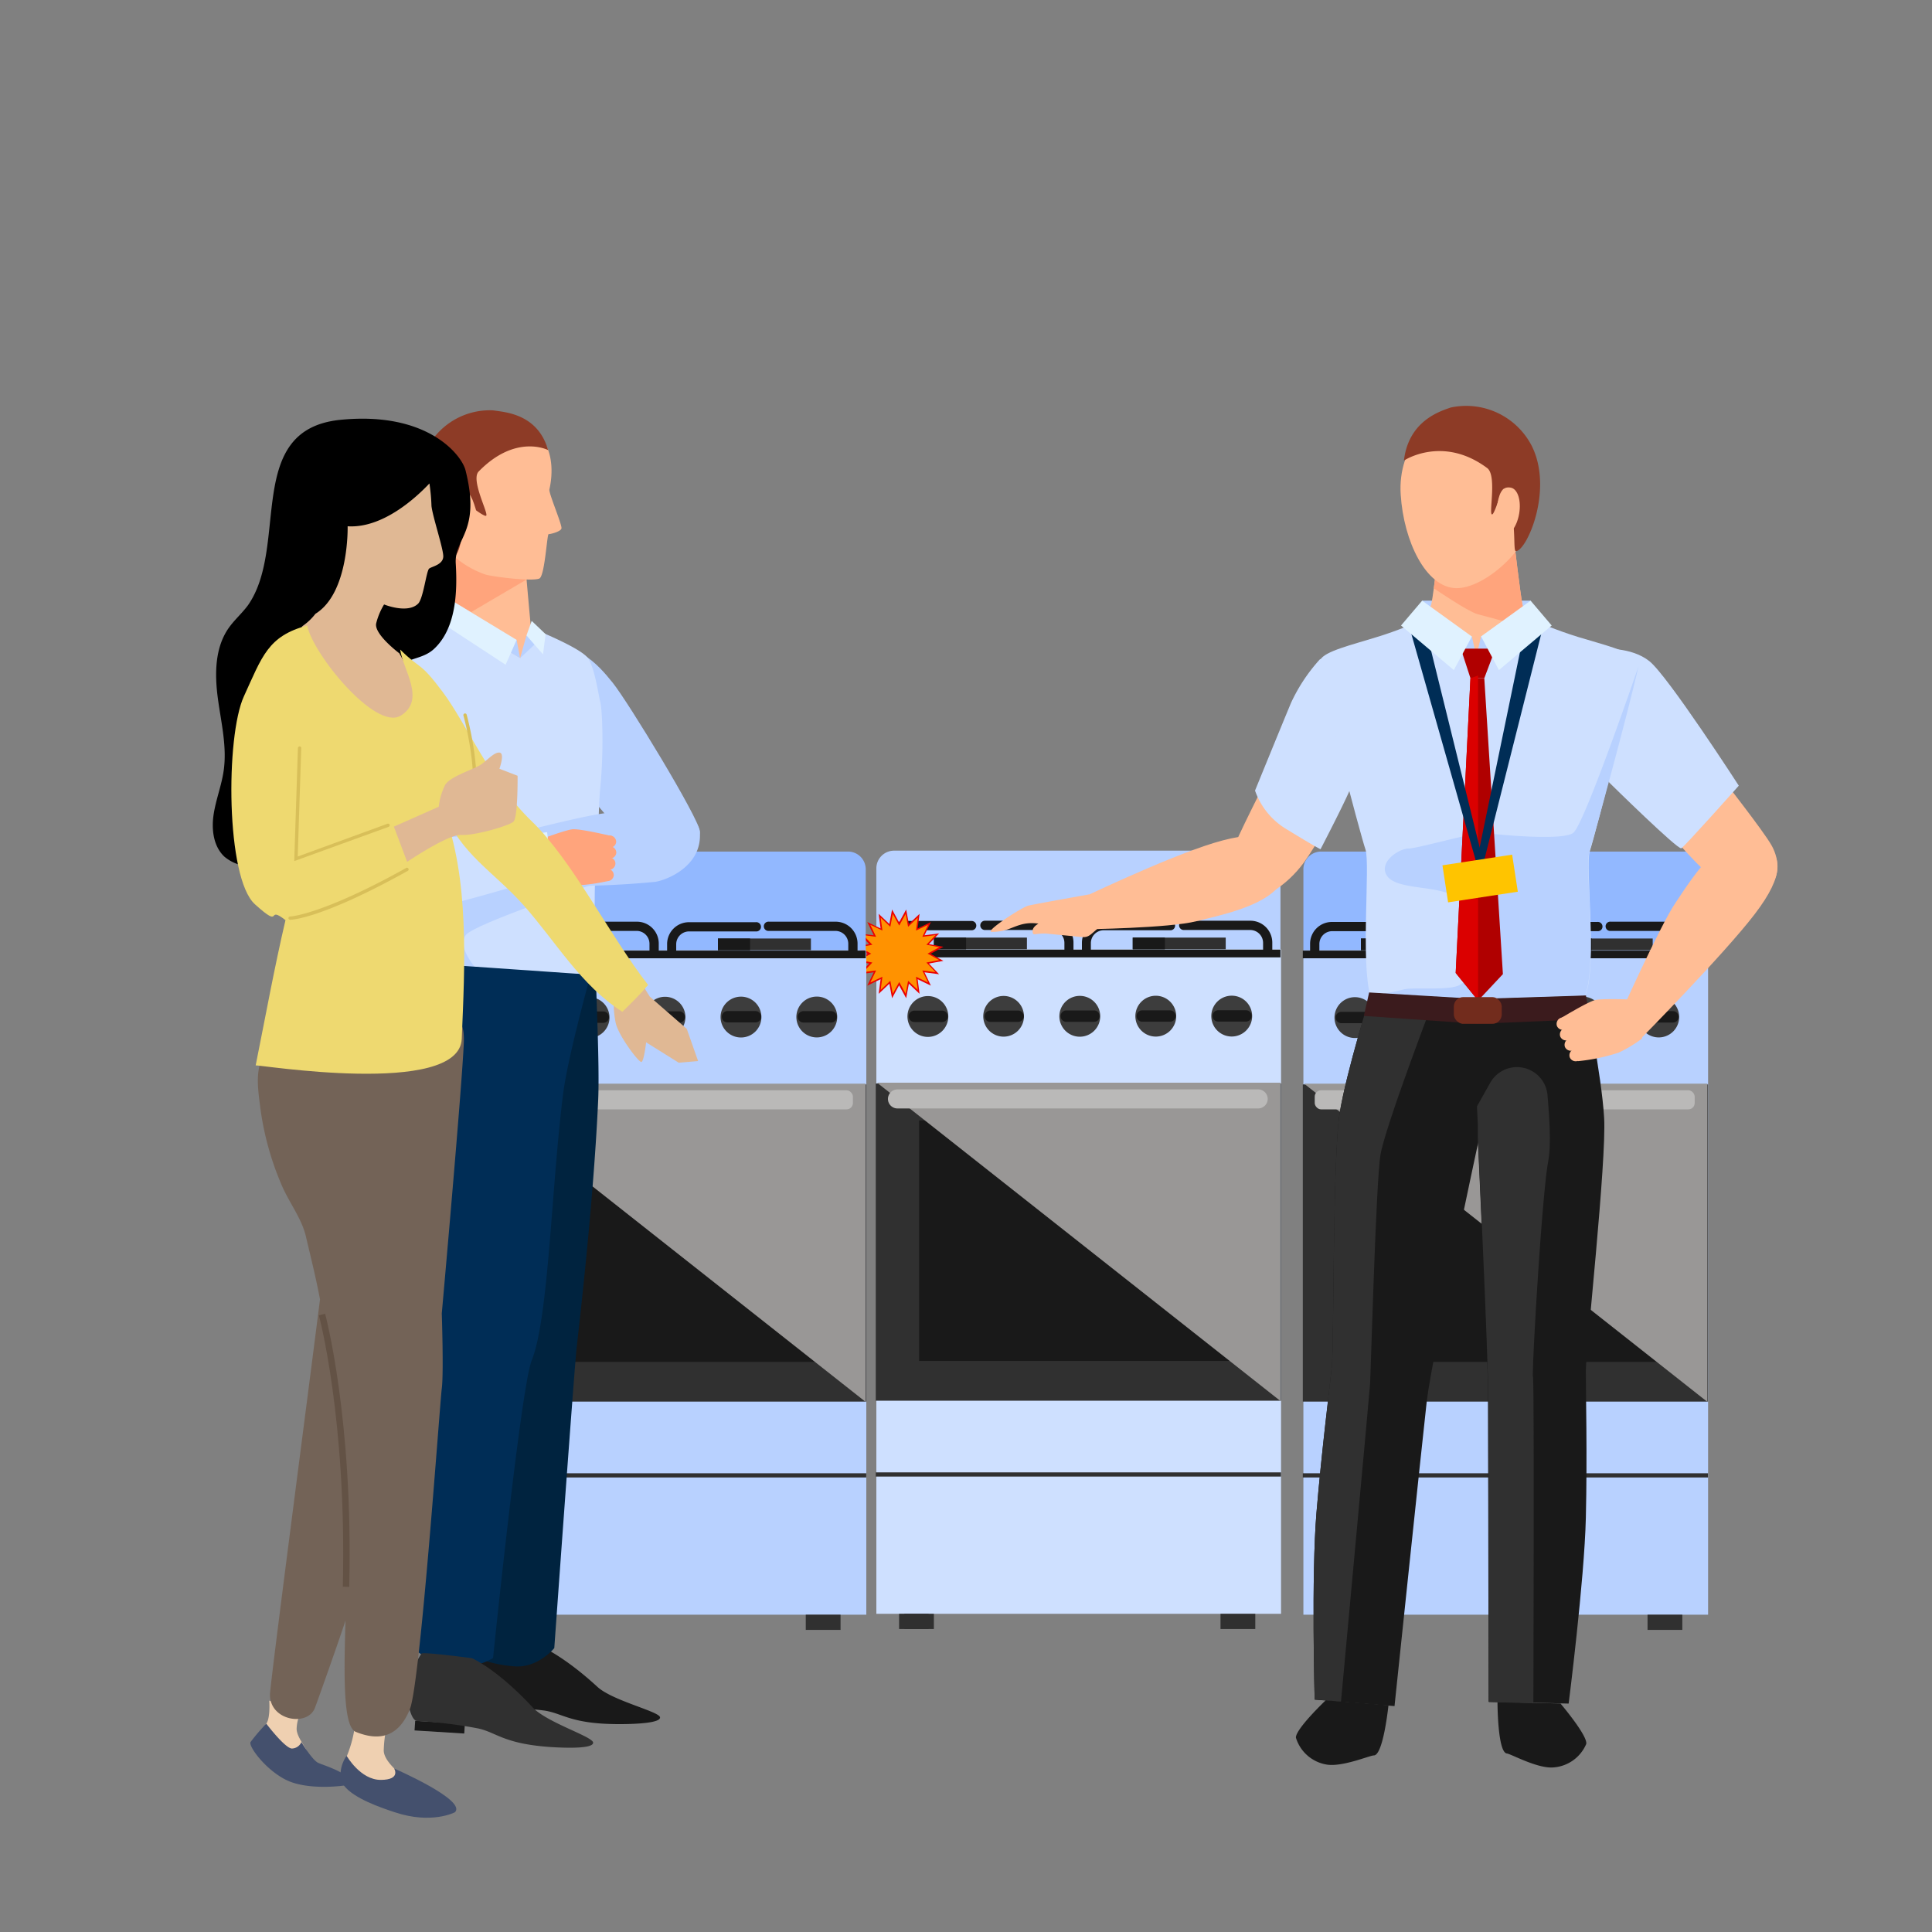 <svg xmlns="http://www.w3.org/2000/svg" xmlns:xlink="http://www.w3.org/1999/xlink" viewBox="0 0 300 300"><rect x="0" y="0" width="300" height="300" fill="#808080" stroke="none"/><defs><style>.cls-1{isolation:isolate;}.cls-2{fill:#b8d1ff;}.cls-3{fill:#cee0ff;}.cls-4{fill:#191919;}.cls-5{fill:#303030;}.cls-6{fill:#3d3d3d;}.cls-7{fill:#999796;mix-blend-mode:soft-light;}.cls-8{fill:#bab9b8;}.cls-9{fill:#ff9200;}.cls-10{fill:#eb0000;}.cls-11{fill:#92b8ff;}.cls-12{fill:#ffbd95;}.cls-13{fill:#ffa47c;}.cls-14{fill:#8d3b26;}.cls-15{fill:#00233f;}.cls-16{fill:#002d56;}.cls-17{fill:#e0f2ff;}.cls-18{fill:#b00000;}.cls-19{fill:#db0000;}.cls-20{fill:#ffc400;}.cls-21{fill:#3b1b1d;}.cls-22{fill:#722c1d;}.cls-23{opacity:0.6;mix-blend-mode:multiply;fill:url(#radial-gradient);}.cls-24{fill:#efd0b1;}.cls-25{fill:#736357;}.cls-26{fill:none;stroke:#635245;stroke-miterlimit:10;}.cls-27{fill:#44506d;}.cls-28{fill:#e0b894;}.cls-29{fill:#eed970;}.cls-30{fill:#d8bf59;}</style><radialGradient id="radial-gradient" cx="-29439.18" cy="-174596.3" r="79.81" gradientTransform="translate(16450.49 13159.83) scale(0.56 0.07)" gradientUnits="userSpaceOnUse"><stop offset="0" stop-color="#2a2a2a"/><stop offset="0.27" stop-color="#484848" stop-opacity="0.85"/><stop offset="0.65" stop-color="#9b9b9b" stop-opacity="0.42"/><stop offset="0.92" stop-color="#ededed" stop-opacity="0"/></radialGradient></defs><title>img</title><g class="cls-1"><g id="Layer_1" data-name="Layer 1"><path class="cls-2" d="M138.83,132.09h57.25a2.75,2.75,0,0,1,2.75,2.75v12.57a0,0,0,0,1,0,0H136.08a0,0,0,0,1,0,0V134.84A2.75,2.75,0,0,1,138.83,132.09Z"/><rect class="cls-3" x="136.08" y="147.41" width="62.84" height="103.18"/><rect class="cls-4" x="135.99" y="147.47" width="62.84" height="1.19"/><path class="cls-4" d="M137.84,148.13a.71.71,0,0,1-.71-.72v-1a3.4,3.4,0,0,1,3.39-3.4h10.36a.72.72,0,1,1,0,1.44H140.52a2,2,0,0,0-2,2v1A.72.72,0,0,1,137.84,148.13Z"/><path class="cls-4" d="M166,148.13a.72.72,0,0,1-.72-.72v-1a2,2,0,0,0-2-2H152.94a.72.72,0,1,1,0-1.44H163.3a3.4,3.4,0,0,1,3.39,3.4v1A.71.71,0,0,1,166,148.13Z"/><rect class="cls-5" x="145.02" y="145.59" width="14.44" height="1.81"/><rect class="cls-4" x="145.02" y="145.59" width="4.99" height="1.82"/><path class="cls-4" d="M168.71,148.13a.71.71,0,0,1-.71-.72v-1a3.4,3.4,0,0,1,3.39-3.4h10.36a.72.72,0,1,1,0,1.44H171.39a2,2,0,0,0-2,2v1A.72.72,0,0,1,168.71,148.13Z"/><path class="cls-4" d="M196.85,148.13a.72.72,0,0,1-.72-.72v-1a2,2,0,0,0-2-2H183.81a.72.72,0,1,1,0-1.44h10.36a3.4,3.4,0,0,1,3.39,3.4v1A.71.71,0,0,1,196.85,148.13Z"/><rect class="cls-5" x="175.89" y="145.59" width="14.44" height="1.81"/><rect class="cls-4" x="175.89" y="145.59" width="4.99" height="1.82"/><rect class="cls-5" x="135.99" y="168.25" width="62.92" height="49.25"/><rect class="cls-4" x="142.72" y="173.98" width="49.91" height="37.35"/><path class="cls-6" d="M147.25,157.83a3.17,3.17,0,1,1-3.16-3.16A3.16,3.16,0,0,1,147.25,157.83Z"/><path class="cls-4" d="M141.1,157.82h0a.89.89,0,0,1,.88-.89h4.31a.88.88,0,0,1,.88.89h0a.88.88,0,0,1-.88.88H142A.89.89,0,0,1,141.1,157.82Z"/><path class="cls-6" d="M159,157.82a3.16,3.16,0,1,1-3.16-3.17A3.16,3.16,0,0,1,159,157.82Z"/><path class="cls-4" d="M152.89,157.8h0a.89.89,0,0,1,.89-.88h4.31a.89.89,0,0,1,.88.88h0a.89.89,0,0,1-.88.88h-4.31A.89.89,0,0,1,152.89,157.8Z"/><path class="cls-6" d="M170.84,157.8a3.17,3.17,0,1,1-3.16-3.16A3.16,3.16,0,0,1,170.84,157.8Z"/><path class="cls-4" d="M164.69,157.78h0a.89.89,0,0,1,.88-.88h4.31a.88.88,0,0,1,.88.88h0a.88.88,0,0,1-.88.89h-4.31A.89.89,0,0,1,164.69,157.78Z"/><path class="cls-6" d="M182.64,157.78a3.17,3.17,0,1,1-3.17-3.16A3.17,3.17,0,0,1,182.64,157.78Z"/><path class="cls-4" d="M176.48,157.77h0a.88.88,0,0,1,.89-.88h4.31a.88.88,0,0,1,.88.88h0a.89.89,0,0,1-.88.88h-4.31A.89.89,0,0,1,176.48,157.77Z"/><path class="cls-6" d="M194.43,157.77a3.17,3.17,0,1,1-3.16-3.16A3.16,3.16,0,0,1,194.43,157.77Z"/><path class="cls-4" d="M188.28,157.75h0a.89.89,0,0,1,.88-.88h4.31a.88.88,0,0,1,.88.88h0a.87.87,0,0,1-.88.88h-4.31A.88.88,0,0,1,188.28,157.75Z"/><rect class="cls-5" x="139.61" y="250.59" width="4.58" height="2.36"/><rect class="cls-5" x="140.43" y="250.59" width="4.58" height="2.36"/><rect class="cls-5" x="189.52" y="250.59" width="5.4" height="2.36"/><rect class="cls-5" x="135.99" y="228.63" width="62.92" height="0.65"/><polygon class="cls-7" points="136.19 168.12 198.83 217.55 198.83 168.12 136.19 168.12"/><path class="cls-8" d="M195.36,172.12h-56a1.48,1.48,0,0,1-1.48-1.48h0a1.49,1.49,0,0,1,1.48-1.48h56a1.49,1.49,0,0,1,1.49,1.48h0A1.49,1.49,0,0,1,195.36,172.12Z"/><polygon class="cls-9" points="139.61 143.41 140.65 141.5 141.05 143.64 142.63 142.15 142.35 144.3 144.31 143.37 143.38 145.33 145.54 145.05 144.04 146.63 146.18 147.03 144.27 148.07 146.18 149.11 144.04 149.51 145.54 151.09 143.38 150.8 144.31 152.77 142.35 151.83 142.63 153.99 141.05 152.49 140.65 154.63 139.61 152.72 138.57 154.63 138.18 152.49 136.6 153.99 136.88 151.83 134.91 152.77 135.85 150.8 133.69 151.09 135.19 149.51 133.05 149.11 134.96 148.07 133.05 147.03 135.19 146.63 133.69 145.05 135.85 145.33 134.91 143.37 136.88 144.3 136.6 142.15 138.18 143.64 138.57 141.5 139.61 143.41"/><path class="cls-10" d="M140.71,155l-1.1-2-1.09,2-.42-2.25-1.66,1.57.3-2.27-2.07,1,1-2.07-2.27.3,1.57-1.66-2.25-.42,2-1.09-2-1.09,2.25-.42-1.57-1.66,2.27.29-1-2.06,2.07,1-.3-2.27,1.66,1.58.42-2.25,1.09,2,1.1-2,.42,2.25,1.66-1.58-.3,2.27,2.06-1-1,2.06,2.27-.29-1.58,1.66,2.25.42-2,1.09,2,1.09-2.25.42,1.58,1.66-2.27-.3,1,2.07-2.06-1,.3,2.27-1.66-1.57Zm-2.46-2.7.38,2,1-1.81,1,1.81.38-2,1.5,1.42-.27-2.05,1.87.89-.89-1.87,2.05.27-1.42-1.5,2-.38-1.82-1,1.82-1-2-.38,1.42-1.5-2.05.27.89-1.86-1.87.88.27-2-1.5,1.42-.38-2-1,1.81-1-1.81-.38,2-1.5-1.42.27,2-1.87-.88.89,1.86-2-.27,1.42,1.5-2,.38,1.82,1-1.82,1,2,.38-1.42,1.5,2-.27-.89,1.87,1.87-.89-.27,2.05Z"/><path class="cls-11" d="M205.14,132.23h57.25a2.75,2.75,0,0,1,2.75,2.75v12.57a0,0,0,0,1,0,0H202.39a0,0,0,0,1,0,0V135A2.75,2.75,0,0,1,205.14,132.23Z"/><rect class="cls-2" x="202.39" y="147.55" width="62.84" height="103.18"/><rect class="cls-4" x="202.3" y="147.61" width="62.84" height="1.19"/><path class="cls-4" d="M204.15,148.27a.72.72,0,0,1-.72-.72v-1a3.39,3.39,0,0,1,3.39-3.39h10.36a.72.72,0,1,1,0,1.43H206.82a2,2,0,0,0-1.95,2v1A.72.72,0,0,1,204.15,148.27Z"/><path class="cls-4" d="M232.28,148.27a.72.72,0,0,1-.72-.72v-1a2,2,0,0,0-1.95-2H219.25a.72.72,0,1,1,0-1.43h10.36a3.39,3.39,0,0,1,3.39,3.39v1A.72.72,0,0,1,232.28,148.27Z"/><rect class="cls-5" x="211.32" y="145.73" width="14.44" height="1.81"/><rect class="cls-4" x="211.32" y="145.73" width="4.99" height="1.82"/><path class="cls-4" d="M235,148.27a.72.72,0,0,1-.72-.72v-1a3.39,3.39,0,0,1,3.39-3.39h10.36a.72.72,0,1,1,0,1.43H237.69a2,2,0,0,0-1.95,2v1A.72.72,0,0,1,235,148.27Z"/><path class="cls-4" d="M263.15,148.27a.72.72,0,0,1-.72-.72v-1a2,2,0,0,0-1.95-2H250.12a.72.72,0,1,1,0-1.43h10.36a3.39,3.39,0,0,1,3.39,3.39v1A.72.72,0,0,1,263.15,148.27Z"/><rect class="cls-5" x="242.19" y="145.73" width="14.44" height="1.81"/><rect class="cls-4" x="242.19" y="145.73" width="4.99" height="1.82"/><rect class="cls-5" x="202.3" y="168.39" width="62.92" height="49.25"/><rect class="cls-4" x="209.03" y="174.12" width="49.91" height="37.35"/><path class="cls-6" d="M213.56,158a3.17,3.17,0,1,1-3.17-3.16A3.17,3.17,0,0,1,213.56,158Z"/><path class="cls-4" d="M207.4,158h0a.88.88,0,0,1,.89-.88h4.31a.88.88,0,0,1,.88.88h0a.89.89,0,0,1-.88.88h-4.31A.89.89,0,0,1,207.4,158Z"/><path class="cls-6" d="M225.35,158a3.17,3.17,0,1,1-3.16-3.17A3.17,3.17,0,0,1,225.35,158Z"/><path class="cls-4" d="M219.2,157.94h0a.89.89,0,0,1,.88-.88h4.31a.88.88,0,0,1,.88.88h0a.87.87,0,0,1-.88.88h-4.31A.88.88,0,0,1,219.2,157.94Z"/><path class="cls-6" d="M237.15,157.94a3.17,3.17,0,1,1-3.17-3.16A3.17,3.17,0,0,1,237.15,157.94Z"/><path class="cls-4" d="M231,157.93h0a.89.89,0,0,1,.89-.89h4.31a.89.89,0,0,1,.88.89h0a.89.89,0,0,1-.88.88h-4.31A.89.89,0,0,1,231,157.93Z"/><path class="cls-6" d="M248.94,157.93a3.17,3.17,0,1,1-3.16-3.17A3.17,3.17,0,0,1,248.94,157.93Z"/><path class="cls-4" d="M242.79,157.91h0a.89.89,0,0,1,.88-.88H248a.89.89,0,0,1,.89.88h0a.88.88,0,0,1-.89.88h-4.31A.88.88,0,0,1,242.79,157.91Z"/><path class="cls-6" d="M260.74,157.91a3.17,3.17,0,1,1-3.17-3.16A3.16,3.16,0,0,1,260.74,157.91Z"/><path class="cls-4" d="M254.59,157.9h0a.88.88,0,0,1,.88-.89h4.31a.89.89,0,0,1,.88.89h0a.89.89,0,0,1-.88.88h-4.31A.88.88,0,0,1,254.59,157.9Z"/><rect class="cls-5" x="205.92" y="250.73" width="4.58" height="2.36"/><rect class="cls-5" x="206.74" y="250.73" width="4.58" height="2.36"/><rect class="cls-5" x="255.83" y="250.73" width="5.4" height="2.36"/><rect class="cls-5" x="202.3" y="228.77" width="62.92" height="0.65"/><polygon class="cls-7" points="202.5 168.27 265.13 217.69 265.13 168.27 202.5 168.27"/><rect class="cls-8" x="204.15" y="169.3" width="59" height="2.96" rx="0.98"/><path class="cls-11" d="M74.43,132.23h57.25a2.75,2.75,0,0,1,2.75,2.75v12.57a0,0,0,0,1,0,0H71.68a0,0,0,0,1,0,0V135A2.75,2.75,0,0,1,74.43,132.23Z"/><rect class="cls-2" x="71.68" y="147.55" width="62.84" height="103.18"/><rect class="cls-4" x="71.59" y="147.61" width="62.84" height="1.19"/><path class="cls-4" d="M73.44,148.27a.72.72,0,0,1-.72-.72v-1a3.39,3.39,0,0,1,3.39-3.39H86.47a.72.72,0,1,1,0,1.43H76.11a2,2,0,0,0-2,2v1A.72.72,0,0,1,73.44,148.27Z"/><path class="cls-4" d="M101.57,148.27a.72.72,0,0,1-.72-.72v-1a2,2,0,0,0-1.95-2H88.54a.72.72,0,1,1,0-1.43H98.9a3.39,3.39,0,0,1,3.39,3.39v1A.72.72,0,0,1,101.57,148.27Z"/><rect class="cls-5" x="80.61" y="145.73" width="14.44" height="1.81"/><rect class="cls-4" x="80.61" y="145.73" width="4.99" height="1.82"/><path class="cls-4" d="M104.31,148.27a.72.72,0,0,1-.72-.72v-1A3.39,3.39,0,0,1,107,143.2h10.36a.72.72,0,1,1,0,1.43H107a2,2,0,0,0-2,2v1A.72.72,0,0,1,104.31,148.27Z"/><path class="cls-4" d="M132.44,148.27a.72.72,0,0,1-.72-.72v-1a2,2,0,0,0-2-2H119.41a.72.72,0,1,1,0-1.43h10.35a3.4,3.4,0,0,1,3.4,3.39v1A.72.72,0,0,1,132.44,148.27Z"/><rect class="cls-5" x="111.48" y="145.73" width="14.44" height="1.81"/><rect class="cls-4" x="111.48" y="145.73" width="4.99" height="1.82"/><rect class="cls-5" x="71.59" y="168.39" width="62.92" height="49.25"/><rect class="cls-4" x="78.32" y="174.12" width="49.91" height="37.35"/><path class="cls-6" d="M82.84,158a3.16,3.16,0,1,1-3.16-3.16A3.16,3.16,0,0,1,82.84,158Z"/><path class="cls-4" d="M76.69,158h0a.88.88,0,0,1,.88-.88h4.32a.88.88,0,0,1,.88.88h0a.89.89,0,0,1-.88.88H77.57A.89.89,0,0,1,76.69,158Z"/><path class="cls-6" d="M94.64,158a3.17,3.17,0,1,1-3.16-3.17A3.17,3.17,0,0,1,94.64,158Z"/><path class="cls-4" d="M88.49,157.94h0a.89.89,0,0,1,.88-.88h4.31a.88.88,0,0,1,.88.88h0a.87.87,0,0,1-.88.88H89.37A.88.88,0,0,1,88.49,157.94Z"/><path class="cls-6" d="M106.43,157.94a3.16,3.16,0,1,1-3.16-3.16A3.16,3.16,0,0,1,106.43,157.94Z"/><path class="cls-4" d="M100.28,157.93h0a.89.89,0,0,1,.89-.89h4.31a.89.89,0,0,1,.88.89h0a.89.89,0,0,1-.88.88h-4.31A.89.89,0,0,1,100.28,157.93Z"/><path class="cls-6" d="M118.23,157.93a3.17,3.17,0,1,1-3.16-3.17A3.17,3.17,0,0,1,118.23,157.93Z"/><path class="cls-4" d="M112.08,157.91h0A.89.89,0,0,1,113,157h4.31a.88.88,0,0,1,.88.88h0a.87.87,0,0,1-.88.88H113A.88.88,0,0,1,112.08,157.91Z"/><path class="cls-6" d="M130,157.91a3.17,3.17,0,1,1-3.17-3.16A3.16,3.16,0,0,1,130,157.91Z"/><path class="cls-4" d="M123.87,157.9h0a.89.89,0,0,1,.89-.89h4.31a.89.89,0,0,1,.88.89h0a.89.89,0,0,1-.88.88h-4.31A.89.89,0,0,1,123.87,157.9Z"/><rect class="cls-5" x="75.21" y="250.73" width="4.58" height="2.36"/><rect class="cls-5" x="76.03" y="250.73" width="4.58" height="2.36"/><rect class="cls-5" x="125.12" y="250.73" width="5.4" height="2.36"/><rect class="cls-5" x="71.59" y="228.77" width="62.92" height="0.65"/><polygon class="cls-7" points="71.79 168.27 134.42 217.69 134.42 168.27 71.79 168.27"/><rect class="cls-8" x="73.44" y="169.3" width="59" height="2.96" rx="0.98"/><polygon class="cls-9" points="75.21 143.56 76.25 141.64 76.65 143.78 78.23 142.29 77.94 144.44 79.91 143.51 78.97 145.47 81.13 145.19 79.63 146.77 81.78 147.17 79.86 148.21 81.78 149.25 79.63 149.65 81.13 151.23 78.97 150.94 79.91 152.91 77.94 151.97 78.23 154.13 76.65 152.64 76.25 154.78 75.21 152.86 74.17 154.78 73.77 152.64 72.19 154.13 72.47 151.97 70.51 152.91 71.44 150.94 69.28 151.23 70.78 149.65 68.64 149.25 70.56 148.21 68.64 147.17 70.78 146.77 69.28 145.19 71.44 145.47 70.51 143.51 72.47 144.44 72.19 142.29 73.77 143.78 74.17 141.64 75.21 143.56"/><path class="cls-10" d="M76.3,155.11l-1.09-2-1.09,2-.42-2.25L72,154.43l.29-2.26-2.06,1,1-2.07-2.27.3,1.58-1.66-2.25-.42,2-1.09-2-1.09,2.25-.42L69,145l2.27.3-1-2.07,2.06,1L72,142l1.66,1.57.42-2.25,1.09,2,1.09-2,.42,2.25L78.38,142l-.3,2.26,2.07-1-1,2.07,2.27-.3-1.57,1.66,2.25.42-2,1.09,2,1.09-2.25.42,1.57,1.66-2.27-.3,1,2.07-2.07-1,.3,2.26-1.66-1.57Zm-2.46-2.7.38,2,1-1.81,1,1.81.37-2,1.5,1.42-.27-2.05,1.87.89-.89-1.86,2,.26-1.42-1.49,2-.38-1.81-1,1.81-1-2-.38,1.42-1.49-2,.26.89-1.86-1.87.89.27-2L76.57,144l-.37-2-1,1.81-1-1.81-.38,2-1.5-1.42.27,2-1.86-.89.89,1.86-2-.26L71,146.84l-2,.38,1.81,1-1.81,1,2,.38-1.42,1.49,2-.26-.89,1.86,1.86-.89-.27,2.05Z"/><path class="cls-2" d="M84.09,101.34c-4.3,2-3.94,6.11-1.73,10.2s17.84,22.67,19.31,23,7.25-3.35,7-5.5-11.11-20-13.51-23S89.12,99,84.09,101.34Z"/><path class="cls-12" d="M70.18,80.78S69.6,94.4,68.81,95.06c-2.47,2-11.41,3.79-13.08,7.36-2,4.33,9.1,23.76,10.55,30.19S64.73,149,63.76,155.29s18.85,13.92,19.58,13.92,7.1-6,8.32-8,0-18.22,0-22.34,1-18.56,1.14-19.51a28.51,28.51,0,0,0-.64-12.61c-.24-1.34-.17-3.57-.84-4.42-1.33-1.69-8.74-3.93-8.86-4.78s-1.14-12.67-1.14-12.67Z"/><path class="cls-3" d="M68.81,95.06l12,7.12,1.71-4.65s7.85,3.09,8.86,4.78,1.51,5.38,1.84,6.74.54,7.68,0,13.15c-.31,3.2-.23,7.43-.71,12.88-.42,4.66.09,16.27.09,16.27s-4.45.19-11.35-.14c-8-.39-17.27-1.47-17.63-1.77-1.54-1.26,1.79-13.79,1.51-15.15S55,109.21,54.82,106.1a6.34,6.34,0,0,1,3.78-6.33C61,98.6,68.81,95.06,68.81,95.06Z"/><path class="cls-2" d="M60.32,99.21s-3.09,6.88-.6,10.28,12.79,18.68,15.87,19.27,17,8.39,17,8.39-19,6.28-20.29,8.07,1.38,4.86,1.38,4.86L63,149.44s4-15.1,2.8-18.41-9-20.18-9.08-22.68S60.32,99.21,60.32,99.21Z"/><path class="cls-2" d="M108.69,129.58c-.13-5.14-10.71-4-15.85-3.14S73,131.2,73,131.2l.57,5.61a140.51,140.51,0,0,0,28.1.13C103.1,136.78,108.81,134.8,108.69,129.58Z"/><polygon class="cls-13" points="81.78 89.98 69.69 85.65 69.4 92.8 73.13 95.06 81.78 89.98"/><path class="cls-3" d="M61.44,100.63c-4.43-1.62-7.1,1.57-8.41,6s-3.26,28.66-2.4,29.89,7.5,2.72,8.84,1,6.15-22,6.59-25.86S66.64,102.53,61.44,100.63Z"/><path class="cls-3" d="M50.43,138.61c.29,5.13,10.83,3.62,15.94,2.62s19.7-5.42,19.7-5.42l-.75-5.59a140.24,140.24,0,0,0-28.09.81C55.77,131.23,50.13,133.4,50.43,138.61Z"/><path class="cls-12" d="M83.19,67.05c-3.1-2.65-11.92-4.82-15.88,1.24s-1.79,11.77.7,15.26a14.65,14.65,0,0,0,7.3,5.64c.73.29,7.18,1.15,8.43.65.86-.35,1.2-6.92,1.45-6.9s2-.41,2-.94c0-.78-2-5.44-1.88-6S86.73,70.09,83.19,67.05Z"/><path class="cls-14" d="M85.11,69.89s-5-2.61-10.79,3.33c-1.24,1.28,1.49,6.37,1.19,6.84s-5-3.59-4.8-3c2.06,5.94.31,9.34-.22,9.4-1.62.18-7-8.09-4.92-15.06a11,11,0,0,1,11-7.68C78.28,64,83.47,64.17,85.11,69.89Z"/><path class="cls-12" d="M73.62,78.27c.67,1.89,1.07,4.46.08,4.81s-2.34-.9-3-2.79-.41-3.7.59-4.06S73,76.38,73.62,78.27Z"/><rect class="cls-4" x="74.73" y="265.08" width="7.73" height="1.44"/><path class="cls-4" d="M75,254.92a13.43,13.43,0,0,0-1.8,5.42c-.12,1.52.79,4.74,1.79,4.74a73.59,73.59,0,0,1,9.43.52c3,.41,4.14,2.14,11.85,2.12,2.25,0,6.34-.15,6.22-1.06s-7.4-2.57-9.74-4.74c-5.94-5.47-9.89-6.79-9.89-6.79S75.24,254.62,75,254.92Z"/><path class="cls-15" d="M68.91,156.76s-.51,3.13-1,7.62,3.87,18.84,5.4,30.14,2.48,13.58,2.1,16.24-3.73,13.48-3.31,20.66,1.88,26,1.88,26a20.08,20.08,0,0,0,5.82,1.32c3.71.35,6.27-2.83,6.27-2.83s3-42,3.45-46.43c.31-2.87,2.65-22.65,3.37-38.78.23-5.19-.36-17.19-.36-19.34C92.56,149.86,68.91,156.76,68.91,156.76Z"/><path class="cls-16" d="M64.11,149.44s-2.55,6.71-2.48,12.28c.06,4.51,1.36,12.79,2.89,24.08s1.68,21.8,1.3,24.46-3.95,14-3.52,21.16,2.37,24.93,2.37,24.93a11.39,11.39,0,0,0,6,2.33,9.17,9.17,0,0,0,5.89-1.22s4.32-42.07,6-46.21c2.67-6.61,3.07-27.42,4.91-41.61.75-5.72,4.24-18.29,4.24-18.29Z"/><polygon class="cls-4" points="72.09 269.18 64.37 268.7 64.47 267.21 72.18 267.69 72.09 269.18"/><path class="cls-5" d="M65.45,256.76a14.23,14.23,0,0,0-2.16,5.48c-.22,1.56.47,4.93,1.47,5a71,71,0,0,1,9.38,1.13c3,.61,4,2.46,11.69,2.93,2.24.13,6.33.24,6.27-.71s-7.21-3.11-9.41-5.49c-5.56-6-9.42-7.62-9.42-7.62S65.67,256.47,65.45,256.76Z"/><polygon class="cls-2" points="80.22 99.36 80.76 102.19 74.46 98.47 80.22 99.36"/><polygon class="cls-17" points="67.16 95.79 69.4 92.8 80.22 99.36 78.51 103.22 67.16 95.79"/><polygon class="cls-2" points="80.76 102.19 81.75 98.67 83.26 99.85 80.76 102.19"/><polygon class="cls-17" points="81.75 98.67 84.32 101.61 84.72 98.47 82.56 96.41 81.75 98.67"/><path class="cls-13" d="M95.31,135.91h0a1,1,0,0,0-.9-1l-4-.19a1,1,0,0,0-1,.91h0a1,1,0,0,0,.9,1l4,.19A1,1,0,0,0,95.31,135.91Z"/><path class="cls-13" d="M95.56,134.15h0a.94.94,0,0,0-.9-1l-4-.19a.94.94,0,0,0-1,.9h0a.94.94,0,0,0,.9,1l4,.2A1,1,0,0,0,95.56,134.15Z"/><path class="cls-13" d="M95.7,132.42h0a1,1,0,0,0-.9-1l-4-.19a1,1,0,0,0-1,.9h0a1,1,0,0,0,.9,1l4,.19A1,1,0,0,0,95.7,132.42Z"/><path class="cls-13" d="M95.68,130.74h0a1,1,0,0,0-.9-1l-4-.19a.94.94,0,0,0-1,.9h0a1,1,0,0,0,.9,1l4,.19A1,1,0,0,0,95.68,130.74Z"/><path class="cls-13" d="M81.37,131.29s6.24-2.42,7.54-2.52,6.27,1.1,6.27,1.1-1.62,1.63-1.52,2.8.67,4.15.67,4.15a28.71,28.71,0,0,1-6.39.71,20.53,20.53,0,0,1-4-.91Z"/><rect class="cls-17" x="80.24" y="129.5" width="5.18" height="7.86" transform="translate(-14.99 10.57) rotate(-6.7)"/><rect class="cls-2" x="220.82" y="93.27" width="16.85" height="5.87" transform="translate(458.49 192.41) rotate(-180)"/><path class="cls-12" d="M212.71,130c-3-9.18-10.75-24.91-6.23-27.65,5.9-3.58,22.87-5.8,22.87-5.8v.29s17.13,1.41,23,5c4.53,2.73-3.33,19.24-6.3,28.43-.71,2.2-.62,12.08-.33,20.84.07,2.16,1.84,12.1,1.54,16.2-.08,1.23-13.94,8.84-17.83,9V176c-3.89-.19-17.77-7.76-17.86-9-.3-4.11,1.44-14.05,1.5-16.21C213.37,142,213.43,132.15,212.71,130Z"/><path class="cls-12" d="M248.62,104.19c2.79-2.07,7.41-.5,11.18,4.75s5.77,9.26,6.71,10.65,7.26,9.33,8.59,11.7,1.31,5.36-.93,7c-1.87,1.35-6.55-.36-10-3.58S241.13,109.75,248.62,104.19Z"/><path class="cls-12" d="M212.06,101c-3.13-1.5-7.38.9-10.09,6.78s-3.92,10.17-4.59,11.72-5.36,10.53-6.22,13.11-.28,5.51,2.23,6.66c2.09,1,6.36-1.59,9.12-5.4S220.46,105.08,212.06,101Z"/><path class="cls-12" d="M199.31,132.89c-1-2.65-3.17-4.33-10.82-2S166.81,140,166.81,140l1.56,4.3s13.22-.17,17.43-1.26S201.83,139.84,199.31,132.89Z"/><path class="cls-3" d="M205,102.33a26.63,26.63,0,0,0-4.53,6.81c-1.5,3.59-5.59,13.62-5.59,13.62a11.35,11.35,0,0,0,5.08,6.11c4.15,2.55,5.09,3,5.09,3s4.54-8.73,4.85-10S209.88,105.28,205,102.33Z"/><path class="cls-3" d="M248.84,100.76s4.41-.37,7.27,1.9S270,122,270,122s-8.39,9.42-8.92,9.72-11.2-10.21-11.2-10.21S244.57,104.25,248.84,100.76Z"/><path class="cls-12" d="M222.26,93.79c.38-1.75,1.34-10.4,1.34-10.4h5.73v.29h5.74s1,8.64,1.37,10.39,5.11,4.38,5.11,4.38l-12.19,0v-.29l-12.2,0S221.87,95.54,222.26,93.79Z"/><path class="cls-13" d="M222.64,91.35c.36-2.65.79-6.42.92-7.59l.37-.37h5.4v.29h5.74s1,8.64,1.37,10.39,5.11,4.38,5.11,4.38H241c-5.45-1.44-10.86-2.88-11.59-3.09-1.53-.43-6.75-4-6.75-4Z"/><path class="cls-12" d="M238.58,157.6c7,0,9.72,4.84,9.55,19.81s-2.38,31.19-3.35,33.52-10.88,2.4-11.85,1-3.45-32.4-3.46-37.25S231,157.64,238.58,157.6Z"/><rect class="cls-12" x="232.89" y="206.57" width="11.95" height="16.32" rx="3.55" transform="translate(483.11 423.31) rotate(178.54)"/><path class="cls-12" d="M239.15,213.76c2.13,0,7.38.69,7.11,14.64s-6.17,33.07-6.17,33.07H235s-2.5-25.82-2.52-30.77C232.47,219.43,232.39,213.76,239.15,213.76Z"/><path class="cls-12" d="M220.12,157.73c-7-.76-10.17,3.81-11.54,18.71s-.84,31.28-.12,33.7,10.58,3.5,11.69,2.25,6.76-31.87,7.27-36.7S227.7,158.55,220.12,157.73Z"/><rect class="cls-12" x="207.98" y="206.36" width="11.95" height="16.32" rx="3.55" transform="translate(29.3 -25.69) rotate(7.37)"/><path class="cls-12" d="M213.77,213.52c-2.12-.22-7.41-.06-8.58,13.84s2.73,33.52,2.73,33.52l5,.53s5.15-25.43,5.68-30.35C219.83,219.85,220.49,214.23,213.77,213.52Z"/><path class="cls-4" d="M246.16,154.59s2.54,12.32,2.93,19-2.83,36-2.84,39.24.23,13.13,0,22.85-2.67,28.85-2.67,28.85l-12.43-.29s-.08-41.08-.09-47.54-1.62-40.46-1.62-40.46l0-21.13Z"/><path class="cls-3" d="M205,102.48c.65-1.35,4.9-2.34,8.7-3.53,3.35-1,6.36-2.36,6.36-2.36l9.32,5.32,9.3-5.35s3,1.31,6.37,2.35c3.81,1.17,8.06,2.15,8.71,3.49s-6.12,27.52-6.89,29.75,1.23,17.79-.71,22.44l-16.68.55h0l-16.69-.5c-1.53-5.33,0-20.51-.76-22.73S204.34,103.84,205,102.48Z"/><path class="cls-4" d="M212.89,154.25s-3.79,12-4.87,18.62-.89,36.11-1.21,39.32-1.58,13.05-2.39,22.73-.28,29-.28,29l12.4,1s4.28-40.85,5-47.27,8-40.28,8-40.28l-.08-22.19Z"/><path class="cls-4" d="M242.31,264.52s4.25,5,4,6.28a6,6,0,0,1-5.18,3.65c-2.47.16-6.51-2.1-7.14-2.17-1.46-.15-1.46-8-1.46-8Z"/><path class="cls-4" d="M205.88,264s-4.74,4.5-4.65,5.83A6,6,0,0,0,206,274c2.45.41,6.7-1.42,7.33-1.42,1.47,0,2.27-7.79,2.27-7.79Z"/><path class="cls-2" d="M226.71,152.91c1.61-1,4-2,5.47-2.92s0-4,0-5.61-4.43-4.61-7.44-5.71-8.23-.69-9.44-2.79,2-4.12,3.41-4.12,10.42-2.62,11.83-2.42,12,1.28,13.74,0,10.14-25.85,10.14-25.85c-1.89,8.24-7.11,27.26-7.6,28.68-.76,2.23,1.23,17.79-.71,22.44l-16.68.55h0l-16.69-.5a49.87,49.87,0,0,0,5.14-1C219.39,153.21,225.11,153.91,226.71,152.91Z"/><path class="cls-5" d="M214.35,179.37c-.7,4.39-1.5,33.91-1.61,35.58s-4.32,47.16-4.51,49.27l-4.09-.33s-.53-19.29.28-29,2.06-19.52,2.39-22.73.12-32.69,1.21-39.32,4.87-18.62,4.87-18.62l9.86.69S215.05,175,214.35,179.37Z"/><path class="cls-5" d="M231.42,168.1a4.76,4.76,0,0,1,8.88,2c.41,4.79.51,8.1.09,10.31-1,5.55-2.56,32.68-2.35,33.39s.06,50.53.06,50.53l-.22.13-6.7-.15s-.08-41.08-.09-47.54-1.62-40.46-1.62-40.46v-1.85l-.13-2.66Z"/><path class="cls-12" d="M171,143.78c-1.59,1.12-1.76,1.86-3.07,1.72s-3.87-.37-5.22-.51-2.19.23-2.28,0c-.44-.94.82-1.56.82-1.56a6.16,6.16,0,0,0-2.9.2c-1.36.4-2.22,1.07-4.36,1.07-1.2,0,4.69-3.84,5.71-4.08s9.38-1.73,9.38-1.73Z"/><polygon class="cls-2" points="228.55 98.84 229.27 101.99 223.6 99.85 226.88 98.31 228.55 98.84"/><polygon class="cls-2" points="229.98 98.82 229.23 101.99 234.9 99.85 231.63 98.31 229.98 98.82"/><polygon class="cls-18" points="232.21 100.72 226.84 100.72 228.33 105.31 230.48 105.31 232.21 100.72"/><polygon class="cls-18" points="230.48 105.31 233.37 151.26 229.52 155.37 226.04 151.08 228.33 105.31 230.48 105.31"/><polygon class="cls-19" points="228.33 105.31 226.04 151.08 229.52 155.37 229.51 104.9 228.33 105.31"/><polygon class="cls-16" points="237.18 95.65 239.68 97.01 230.36 134 229.26 134 237.18 95.65"/><polygon class="cls-16" points="230.36 134 220.89 95.65 218.74 96.98 229.26 134 230.36 134"/><rect class="cls-20" x="224.38" y="133.5" width="10.95" height="5.82" transform="translate(477.66 236.53) rotate(171.31)"/><polygon class="cls-17" points="240.95 97.13 237.67 93.27 229.98 98.82 232.75 104.05 240.95 97.13"/><polygon class="cls-17" points="217.55 97.13 220.83 93.27 228.55 98.84 225.75 104.05 217.55 97.13"/><polygon class="cls-21" points="246.27 154.58 229.37 155.11 212.6 154.11 211.78 157.75 229.4 158.97 246.88 158.25 246.27 154.58"/><rect class="cls-22" x="225.75" y="154.82" width="7.44" height="4.15" rx="1.46" transform="translate(458.94 313.8) rotate(-180)"/><path class="cls-12" d="M274.29,131.19c2.16,1.82,3,4.46-1.82,10.76s-17.8,19.45-17.8,19.45l-3.48-3s6.58-14.71,9-18.24S268.65,126.41,274.29,131.19Z"/><path class="cls-12" d="M243.75,164.18h0a1,1,0,0,1,.55-1.23l3.84-1.47a1,1,0,0,1,1.24.56h0a1,1,0,0,1-.55,1.24L245,164.74A1,1,0,0,1,243.75,164.18Z"/><path class="cls-12" d="M243,162.56h0a1,1,0,0,1,.55-1.24l3.84-1.47a1,1,0,0,1,1.24.56h0a1,1,0,0,1-.55,1.23l-3.84,1.47A1,1,0,0,1,243,162.56Z"/><path class="cls-12" d="M242.27,160.94h0a1,1,0,0,1,.55-1.23l3.84-1.47a1,1,0,0,1,1.24.56h0a1,1,0,0,1-.56,1.24l-3.83,1.47A1,1,0,0,1,242.27,160.94Z"/><path class="cls-12" d="M241.76,159.31h0a1,1,0,0,1,.56-1.24l3.84-1.47a1,1,0,0,1,1.24.56h0a1,1,0,0,1-.56,1.23L243,159.87A1,1,0,0,1,241.76,159.31Z"/><path class="cls-12" d="M255.73,155.3s-6.79-.35-8.08,0-5.69,3.05-5.69,3.05,2.08,1.06,2.35,2.22.68,4.21.68,4.21a29.14,29.14,0,0,0,6.38-1.34,21.11,21.11,0,0,0,3.59-2.16Z"/><path class="cls-12" d="M217.5,76.8c.46,7.27,3.93,14.43,8.6,14.53,4.47.1,12.45-6.62,12.61-13.9S234.63,64.16,228,63.83C222.34,63.56,217,69.31,217.5,76.8Z"/><path class="cls-14" d="M218,71.52s6-4,12.93,1.16c1.49,1.1.3,6.73.7,7.17s1.63-4.45,1.93-3.88c2.17,4.11,1.27,9.65,1.83,9.62,1.69-.09,5.85-9.51,2.48-16.31a11.45,11.45,0,0,0-12.6-6C223.56,63.87,218.72,65.37,218,71.52Z"/><path class="cls-12" d="M232.53,78.17c-.37,2.06-.34,4.77.74,5s2.26-1.32,2.62-3.38-.22-3.88-1.3-4.07S232.89,76.12,232.53,78.17Z"/><path class="cls-23" d="M98,277.1c0-3.26-19.84-5.9-44.3-5.9s-44.31,2.64-44.31,5.9S29.19,283,53.66,283,98,280.36,98,277.1Z"/><path class="cls-24" d="M41.81,264.07s.2,2.68-.46,3.58c-1.14,1.55.46,3.06,2.12,4s4.25,1.61,4.3.78-1.66-2.5-1.71-3.94a5.87,5.87,0,0,1,.72-2.7Z"/><path class="cls-24" d="M55,268.72a19.15,19.15,0,0,1-1.13,3.94,2,2,0,0,0,0,1.58c.38,1.15,1.54,2.62,4.13,3.64,4.11,1.63,7.62,1.46,7.45.56s-6-4.16-5.86-6.73a19.34,19.34,0,0,1,.64-4.36Z"/><path class="cls-25" d="M68,159.75l-19.57,1.79c-3,.47-6.14-.49-7.69,2.71-1.1,2.29-.65,5.12-.35,7.53a45.31,45.31,0,0,0,3.42,12.41c1.13,2.58,3,5,3.66,7.68.77,3.28,1.6,6.58,2.22,9.9-1.9,15.07-7.77,59.81-7.77,61.38,0,4.1,5.93,5,7,2,.52-1.37,3.85-10.78,4.73-13.52-.28,9.13-.32,16.51,1.59,17.29,3.88,1.59,6.77.59,8.41-3.54S68.29,218,68.6,215.6s0-11.65,0-11.65,3.18-35.64,3.42-42.06S68,159.75,68,159.75Z"/><path class="cls-26" d="M50,204.12s4.37,16.15,3.73,42.28"/><path class="cls-27" d="M70.63,281.41s-3.58,1.91-9.32,0c-2.14-.71-6.37-2.13-7.92-4.17-1.2-1.58,0-4.19.45-4.58,0,0,2.12,3.73,5.29,3.72s2.07-1.77,2.07-1.77S72.58,279.55,70.63,281.41Z"/><path class="cls-27" d="M53.57,277.24s-4.72.73-8.24-.48-6.83-5.54-6.42-6.26a29.34,29.34,0,0,1,2.44-2.85s2.95,3.89,4,3.86a1.65,1.65,0,0,0,1.45-1s1.7,2.83,2.64,3.24S56,275.89,53.57,277.24Z"/><path class="cls-28" d="M97.82,149.83l3.08,4.93,5.74,5,1.76,5-3,.26-5.07-3.17s-.33,2.94-.73,3.05-3.59-4.11-4-6.08A16.43,16.43,0,0,1,95.3,155s-1.28-3.29-1.39-3.53S97.82,149.83,97.82,149.83Z"/><path d="M56.07,116.67c-1.24,2.46-2.69,4.84-4.13,7.2-2.82,4.63-6.29,9.71-11.65,10.54A6.49,6.49,0,0,1,34.82,133c-1.69-1.61-2-4.21-1.65-6.52s1.23-4.5,1.56-6.8c.54-3.74-.4-7.5-.9-11.23s-.49-7.83,1.67-10.92c.88-1.26,2.07-2.28,3-3.54,6.47-9.22-.73-27.37,14.46-28.81C66.45,63.87,71.68,70.68,72.28,73c2.44,9.64-1.76,10.5-1.51,14.52.26,4.33.07,10-3.34,13.21-1.66,1.58-3.84,1.38-5.43,2.7-2.26,1.87-2.88,5.36-3.75,8A36.52,36.52,0,0,1,56.07,116.67Z"/><path class="cls-28" d="M62,101.44s-4-3-3.58-4.67a10.46,10.46,0,0,1,1.22-2.91s3.66,1.5,5.29-.13c.81-.81,1.28-5.1,1.71-5.44s2.27-.61,2.19-2S67.18,80.2,67,78.57a29.33,29.33,0,0,0-.32-3.5c-2,2.13-7.22,7-12.7,6.65,0,0,.27,10.34-5,13.59a8.66,8.66,0,0,1-1.89,1.82c-3,2.13,6.69,20.2,11.32,20.89s11.05-3.34,11.05-3.34Z"/><path class="cls-29" d="M47.71,97.13c-6.12,1.64-7,4.8-9.84,11s-2.81,28.2,1.71,32.28,1.59,0,4.75,2.47c-1.71,7.28-3.12,15.06-4.63,22.56,0-.21,31.62,5,32-4.13.46-11.15,1.25-25-2.89-35.54,2.71,6.91,7.92,9.62,12.49,14.79,5,5.63,8.86,12.43,15.34,16.55,1.39-1.35,2.78-2.72,4-4.17-5.87-7.49-11.73-19.3-18.09-25.43s-10.15-15.18-13.82-20.08-3.36-3.35-6.59-6.57c.4,3.09,4.05,7.82.09,10.26S48.44,101.35,47.71,97.13Z"/><path class="cls-30" d="M45.69,133.71l.57-17.56a.28.28,0,0,1,.27-.25.26.26,0,0,1,.25.26L46.23,133l13.94-5.09a.26.26,0,0,1,.33.15.26.26,0,0,1-.15.33Z"/><path class="cls-30" d="M73.3,126h-.06a.26.26,0,0,1-.19-.31c1.4-5.6-1.06-14.5-1.09-14.58a.27.27,0,0,1,.18-.32.26.26,0,0,1,.32.18c.1.37,2.52,9.12,1.09,14.84A.26.26,0,0,1,73.3,126Z"/><path class="cls-30" d="M45.1,142.82a.26.26,0,1,1,0-.51s4.89-.24,18-7.55a.26.26,0,0,1,.25.45c-13.27,7.4-18,7.61-18.24,7.61Z"/><path class="cls-28" d="M61.16,128.36l2.06,5.47s6.36-4.31,8.41-4.18,7.39-1.41,8.1-2.06.64-7.13.64-7.13l-2.82-1.09s.89-2.44,0-2.51-2,1.35-3.09,2-4.56,1.74-5.33,3a9.88,9.88,0,0,0-1,3.41Z"/></g></g></svg>